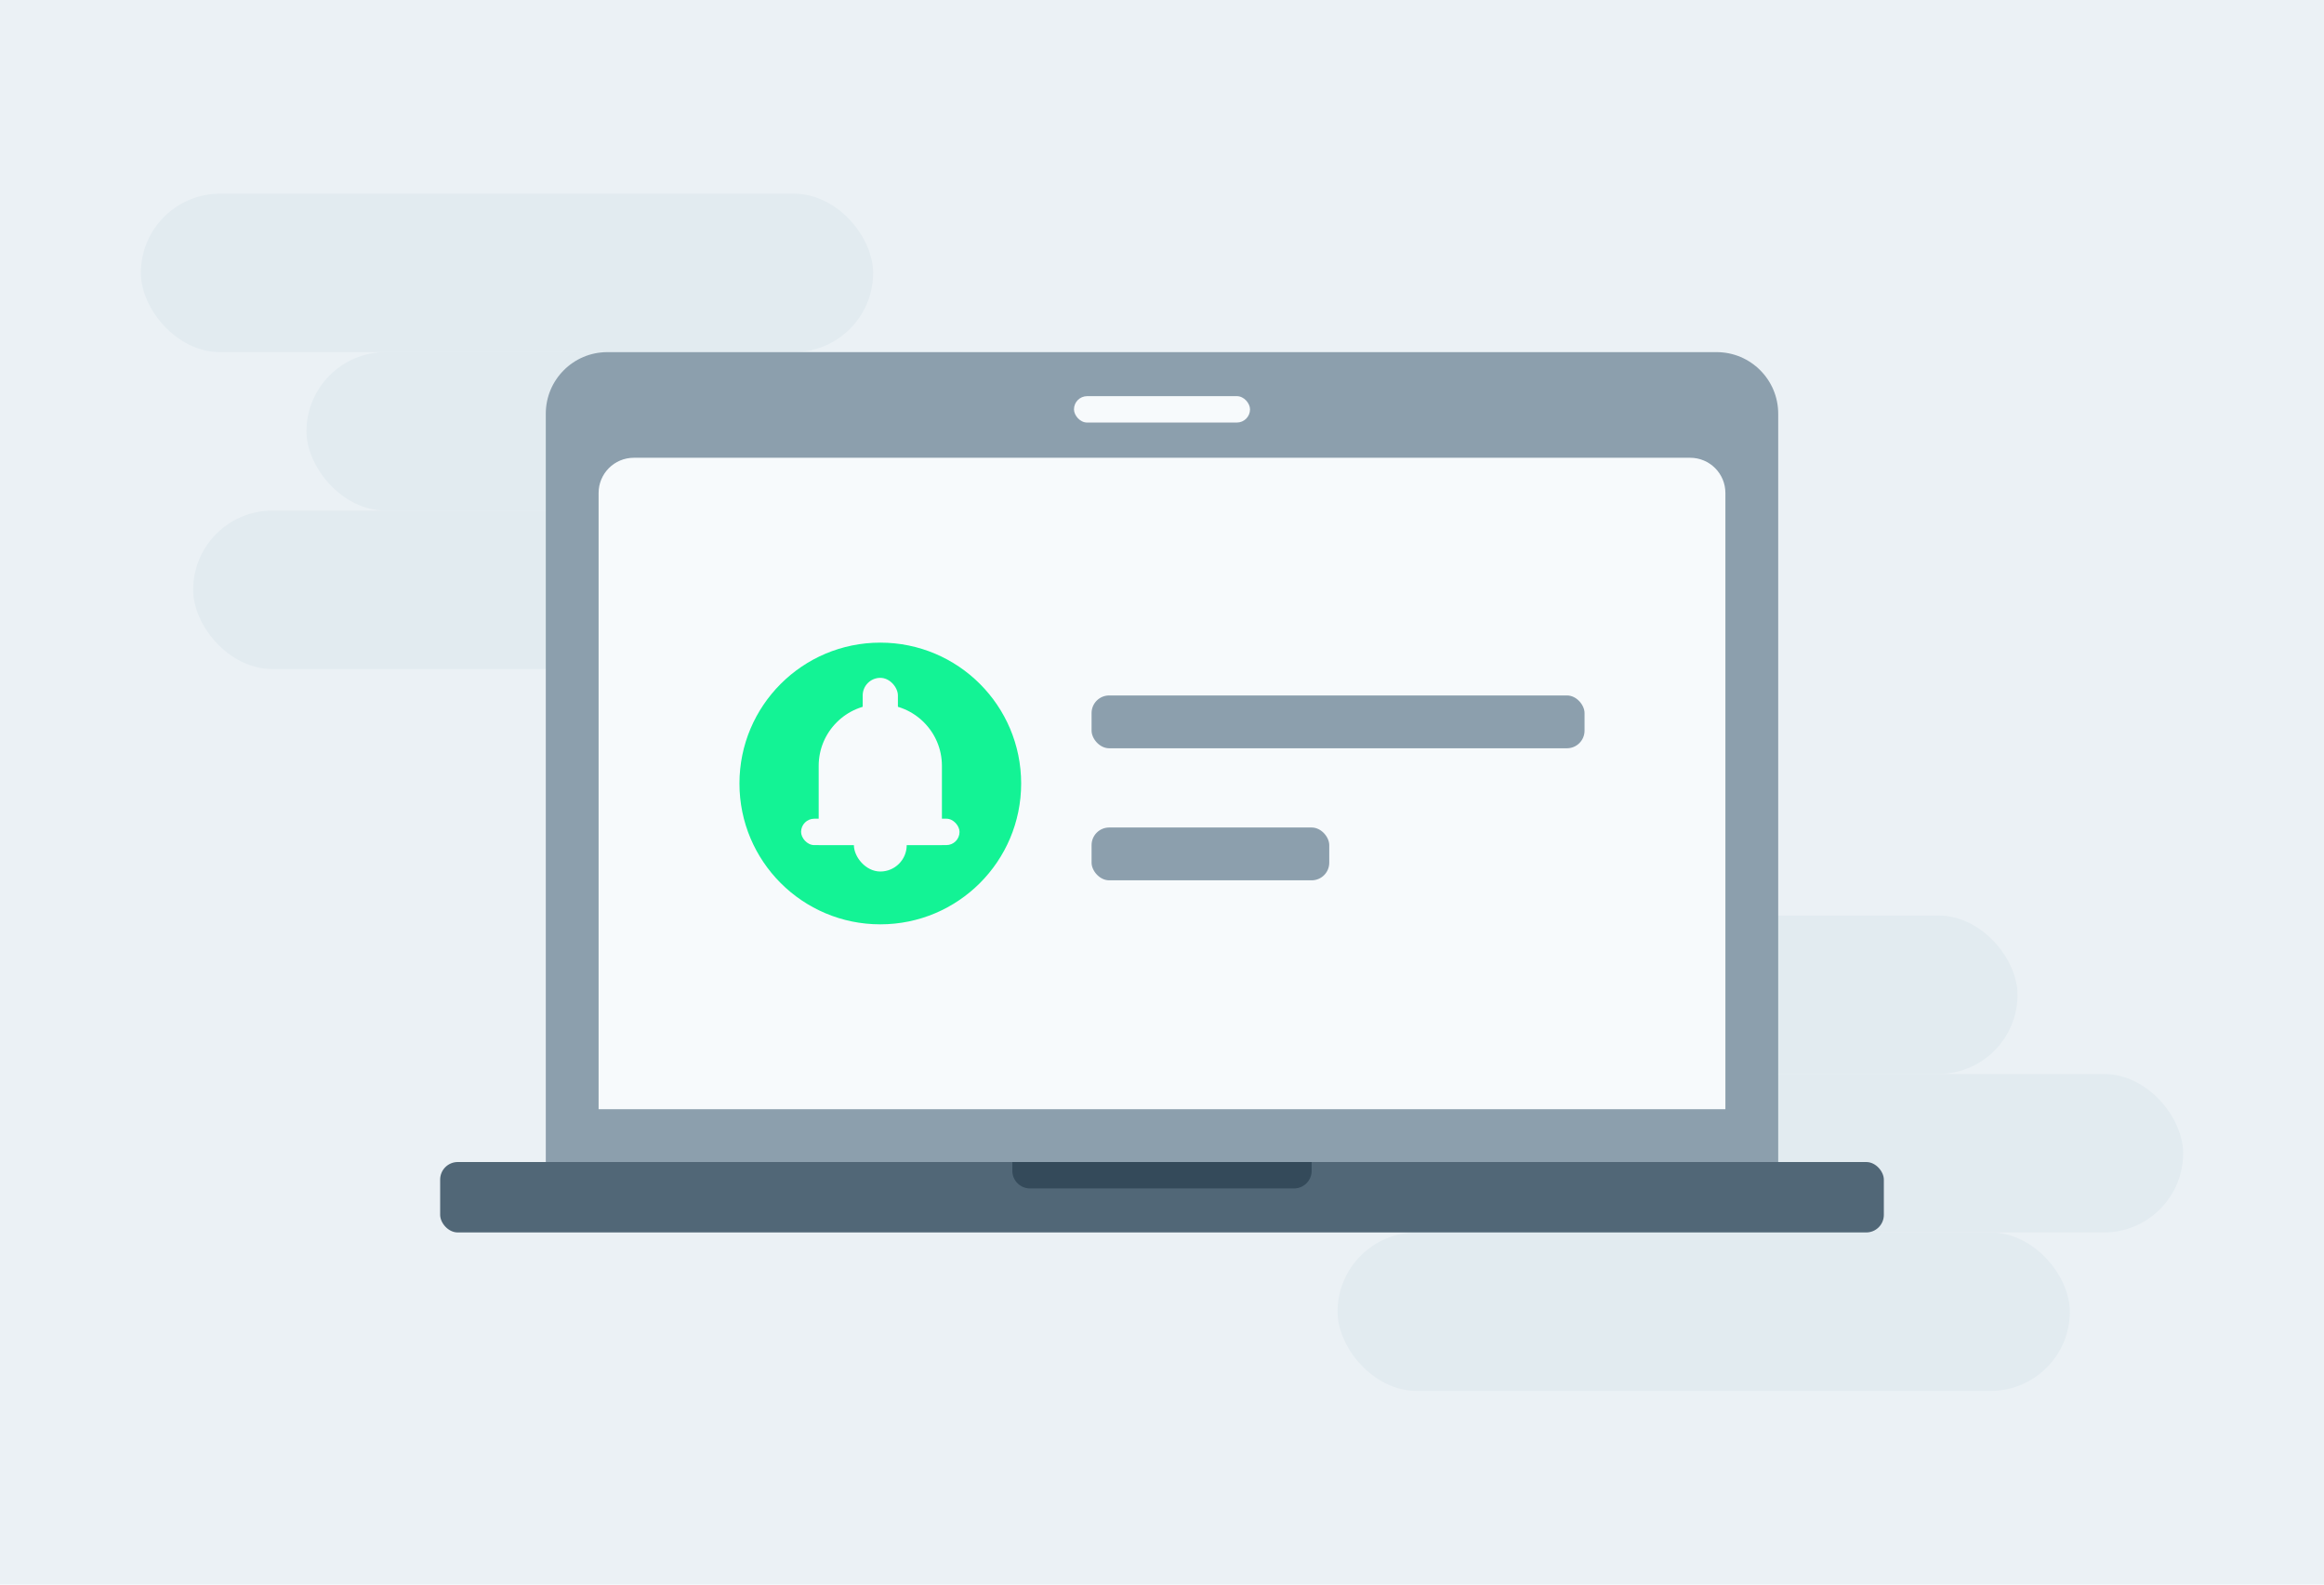 <svg width="264" height="180" viewBox="0 0 264 180" fill="none" xmlns="http://www.w3.org/2000/svg">
<rect width="264" height="180" fill="#EBF1F5"/>
<rect x="16" y="22" width="83.184" height="18" rx="9" fill="#E2EBF0"/>
<rect x="34.815" y="40" width="83.184" height="18" rx="9" fill="#E2EBF0"/>
<rect x="21.942" y="58" width="83.184" height="18" rx="9" fill="#E2EBF0"/>
<rect x="146" y="104" width="83.184" height="18" rx="9" fill="#E2EBF0"/>
<rect x="164.815" y="122" width="83.184" height="18" rx="9" fill="#E2EBF0"/>
<rect x="151.942" y="140" width="83.184" height="18" rx="9" fill="#E2EBF0"/>
<path d="M62 47C62 43.134 65.134 40 69 40H195C198.866 40 202 43.134 202 47V132H62V47Z" fill="#8C9FAD"/>
<path d="M68 56C68 53.791 69.791 52 72 52H192C194.209 52 196 53.791 196 56V126H68V56Z" fill="#F7FAFC"/>
<rect x="50" y="132" width="164" height="8" rx="2" fill="#516777"/>
<rect x="122" y="45" width="20" height="3" rx="1.5" fill="#F7FAFC"/>
<path d="M115 132H149V133C149 134.105 148.105 135 147 135H117C115.895 135 115 134.105 115 133V132Z" fill="#344A5A"/>
<rect x="124" y="79" width="56" height="6" rx="2" fill="#8C9FAD"/>
<rect x="124" y="94" width="27" height="6" rx="2" fill="#8C9FAD"/>
<circle cx="100" cy="89" r="16" fill="#13F395"/>
<rect x="98" y="77" width="4" height="8" rx="2" fill="#F7FAFC"/>
<rect x="97" y="91" width="6" height="8" rx="3" fill="#F7FAFC"/>
<path d="M93 87C93 83.134 96.134 80 100 80C103.866 80 107 83.134 107 87V96H93V87Z" fill="#F7FAFC"/>
<rect x="91" y="93" width="18" height="3" rx="1.5" fill="#F7FAFC"/>
</svg>
